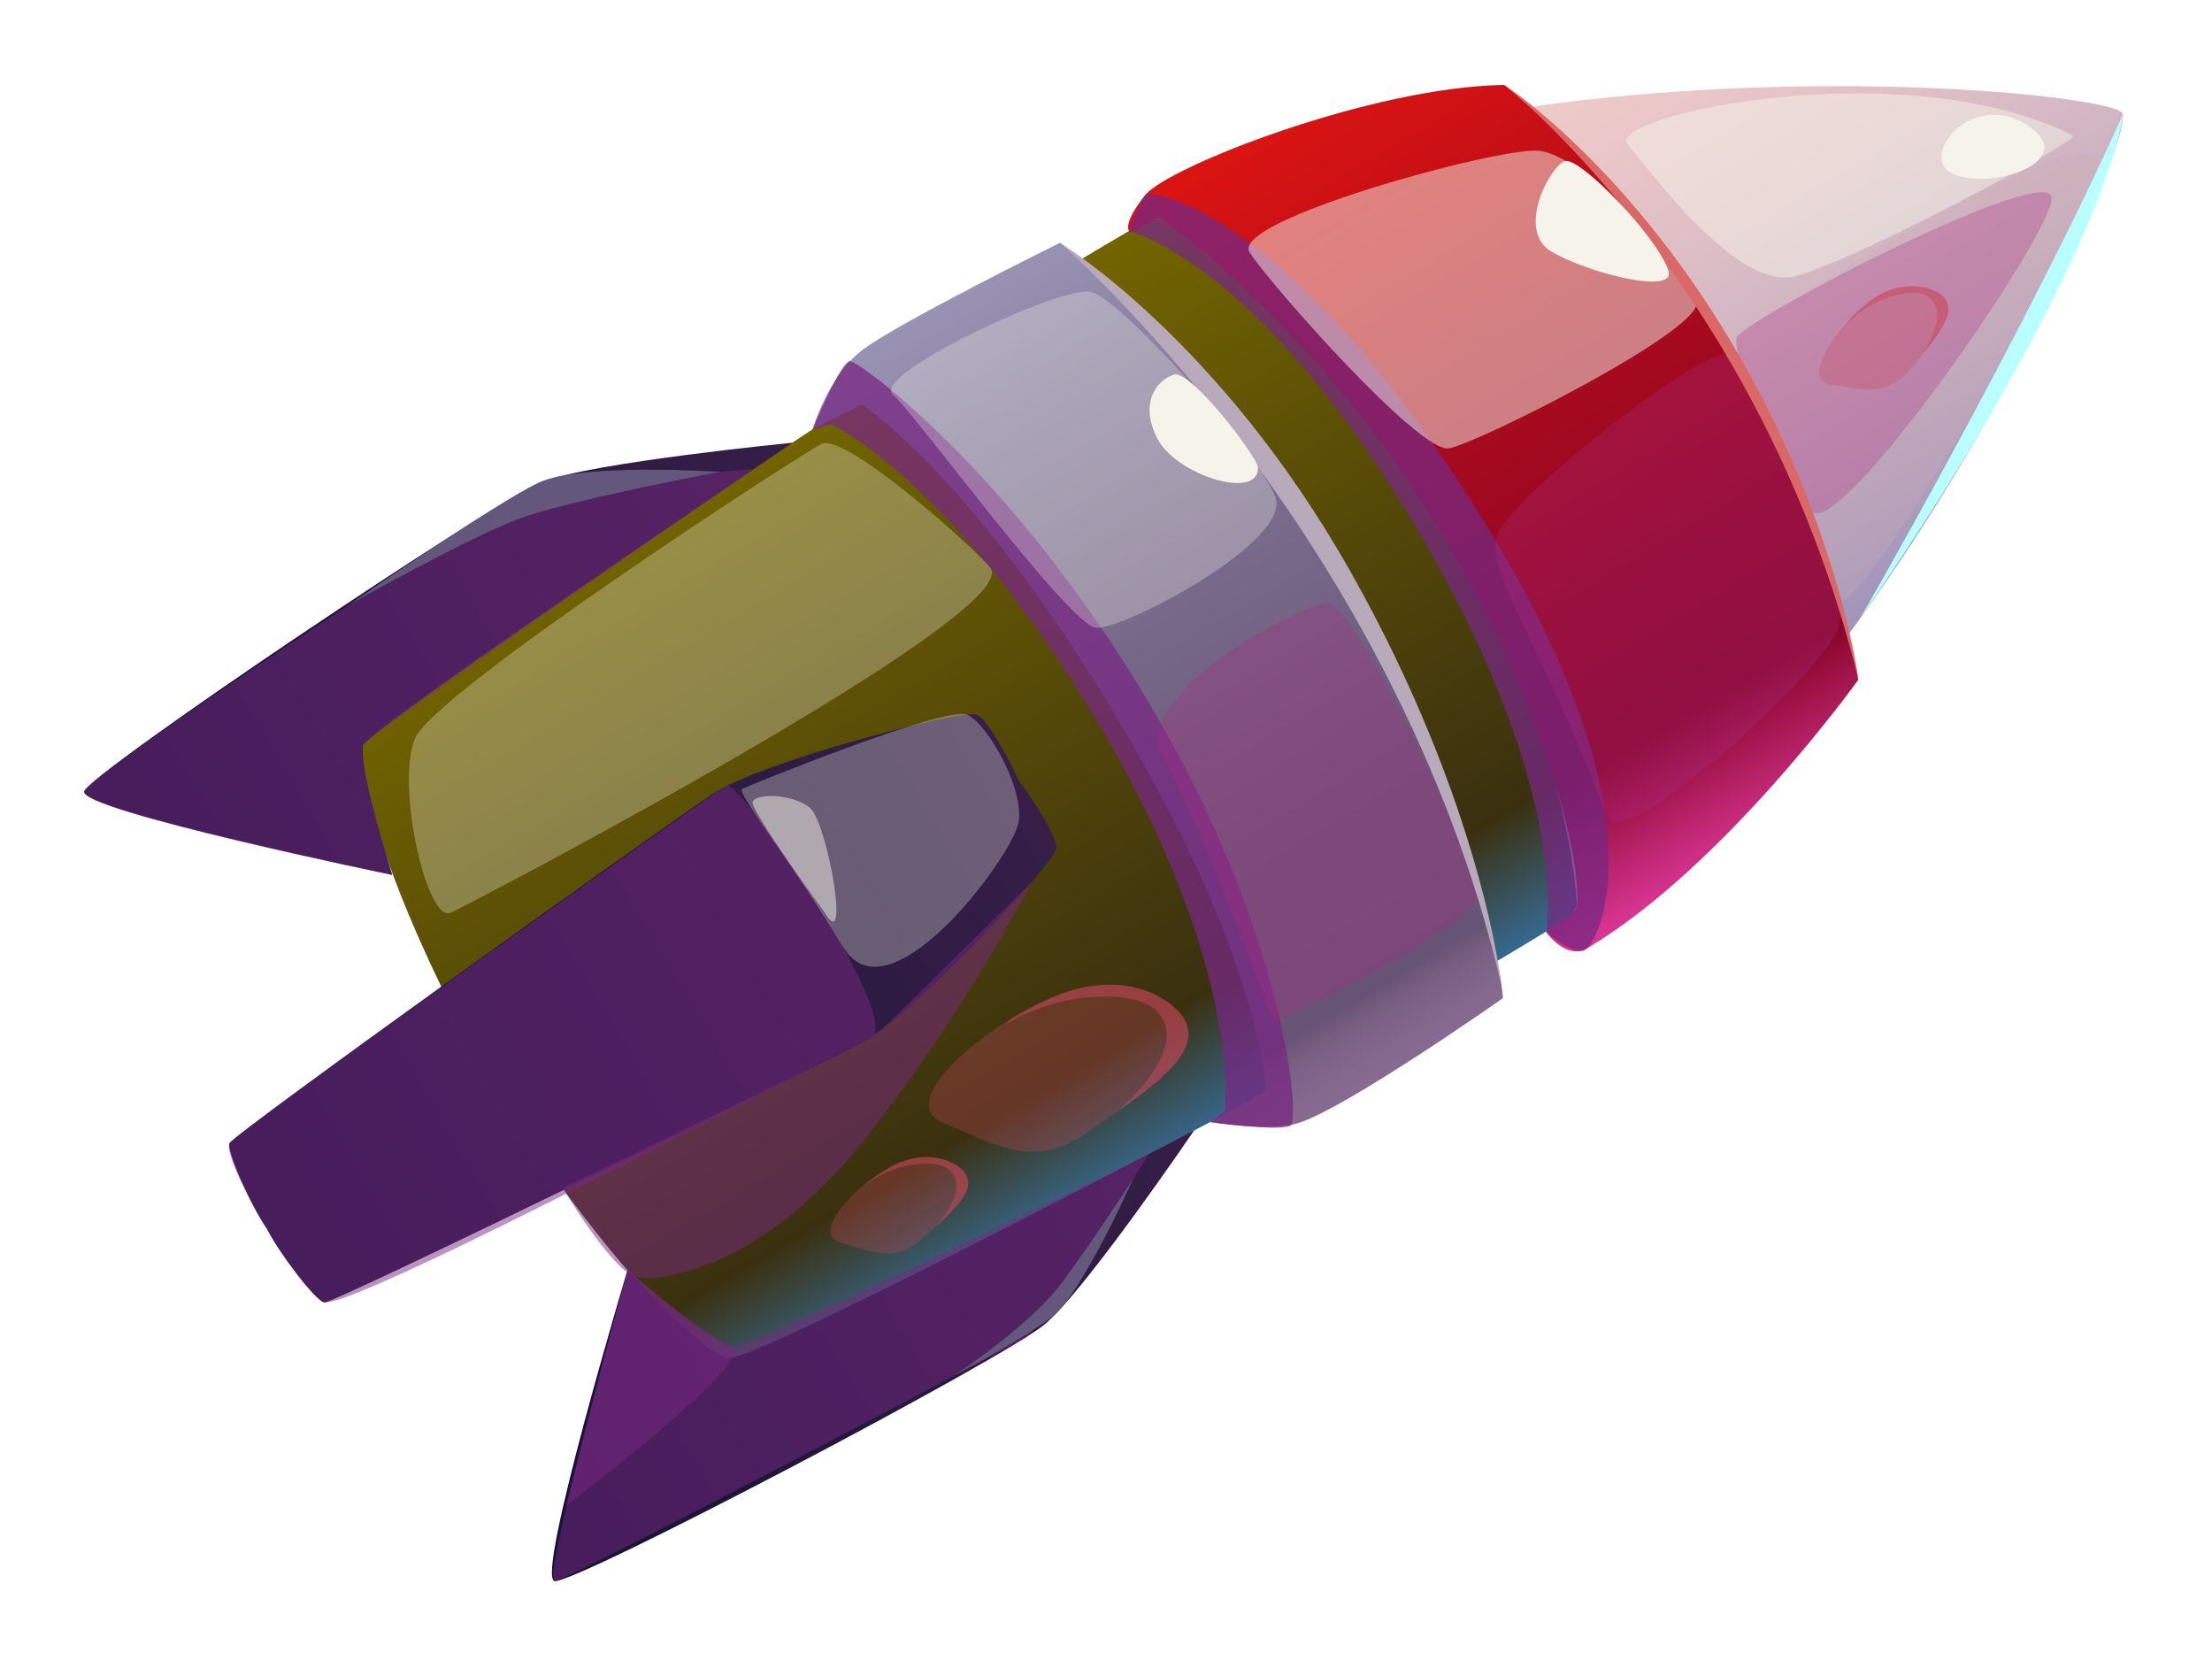 <svg width="240" height="181" viewBox="0 0 240 181" fill="none" xmlns="http://www.w3.org/2000/svg">
<g filter="url(#filter0_f_52_58909)">
<path d="M38.917 80.757C40.321 93.665 50.408 112.28 53.171 117.153C53.171 117.153 53.302 117.373 53.522 117.768C53.763 118.163 53.872 118.361 53.872 118.361C56.833 123.08 68.389 140.817 79.068 148.193C79.068 148.193 131.388 123.3 167.745 101.062C168.622 100.536 169.5 99.965 170.355 99.394C205.44 75.862 231.271 16.394 230.328 12.377L230.219 12.201C227.127 9.457 161.671 3.837 124.415 23.989C123.757 24.362 123.121 24.692 122.486 25.087C85.668 46.556 38.895 80.757 38.895 80.757H38.917Z" fill="url(#paint0_linear_52_58909)"/>
<path d="M38.917 80.757C40.321 93.665 50.408 112.28 53.171 117.153C53.171 117.153 53.302 117.373 53.522 117.768C53.763 118.163 53.872 118.361 53.872 118.361C56.833 123.08 68.389 140.817 79.068 148.193C79.068 148.193 131.388 123.3 167.745 101.062C168.622 100.536 169.5 99.965 170.355 99.394L171.1 98.362C171.1 98.362 169.807 57.005 125.95 23.748L124.415 23.967C123.757 24.34 123.121 24.67 122.486 25.065C85.668 46.534 38.895 80.735 38.895 80.735L38.917 80.757Z" fill="url(#paint1_linear_52_58909)"/>
<path d="M167.767 101.084C167.767 101.084 171.078 98.933 171.122 98.384C171.824 87.847 158.711 48.158 125.972 23.791C125.358 23.331 123.143 25.548 122.529 25.109C122.529 25.109 121.674 24.362 124.284 21.135C126.74 18.106 148.734 9.435 163.206 9.215C163.206 9.215 194.278 32.682 201.624 73.754C201.624 73.754 187.13 93.994 172.241 102.862C169.938 104.245 167.745 101.106 167.745 101.106L167.767 101.084Z" fill="url(#paint2_linear_52_58909)"/>
<path d="M129.546 122.663C129.546 122.663 117.793 139.939 113.385 143.649C109 147.381 62.249 171.945 60.166 171.528C58.083 171.111 68.082 137.788 68.082 137.788C68.082 137.788 76.327 146.832 78.936 147.359C81.546 147.886 129.525 122.641 129.525 122.641L129.546 122.663Z" fill="url(#paint3_linear_52_58909)"/>
<path d="M86.019 48.026C86.019 48.026 64.31 50.156 58.96 52.241C53.587 54.349 9.775 83.83 9.139 85.85C8.503 87.869 42.557 94.916 42.557 94.916C42.557 94.916 38.895 83.479 39.378 80.867C39.663 79.33 86.019 48.026 86.019 48.026Z" fill="url(#paint4_linear_52_58909)"/>
<path d="M105.93 77.508C107.399 78.057 110.315 84.203 110.513 84.642C110.798 85.037 114.811 90.525 114.591 92.084C114.372 93.687 99.088 110.172 93.431 113.18C87.773 116.187 36.33 141.366 35.211 141.3C34.356 141.256 30.365 136.076 28.962 133.31C27.186 130.763 24.554 124.793 24.905 124.024C25.388 122.992 71.963 89.691 77.314 86.135C82.642 82.579 104.395 76.959 105.908 77.53L105.93 77.508Z" fill="url(#paint5_linear_52_58909)"/>
<path d="M163.074 108.328C163.074 108.328 161.956 91.36 145.532 63.744C129.086 36.129 115.008 26.338 115.008 26.338C115.008 26.338 97.334 35.075 93.562 37.972C89.769 40.87 88.168 46.6 88.168 46.6L93.496 43.878C93.496 43.878 105.447 51.451 121.367 78.189C137.287 104.926 137.331 118.448 137.331 118.448L131.279 121.719C131.279 121.719 137.66 122.795 140.752 121.873C145.905 120.358 163.074 108.285 163.074 108.285V108.328Z" fill="url(#paint6_linear_52_58909)"/>
<g style="mix-blend-mode:multiply" opacity="0.3">
<path d="M199.607 64.864C200.813 68.727 225.767 26.031 227.302 18.106C228.837 10.203 189.322 35.843 188.445 36.546C187.568 37.248 193.445 45.041 199.607 64.864Z" fill="#CBAAB1"/>
</g>
<g style="mix-blend-mode:soft-light" opacity="0.5">
<path d="M224.912 14.681C225.855 15.143 201.01 28.445 194.739 29.982C188.489 31.519 179.17 18.721 176.604 15.647C174.038 12.574 206.558 5.484 224.89 14.681H224.912Z" fill="#F6F4EA"/>
</g>
<g style="mix-blend-mode:multiply" opacity="0.75">
<path d="M167.767 101.084C167.767 101.084 170.223 103.367 171.758 103.148C173.271 102.928 181.494 88.616 159.785 54.612C139.151 22.277 124.7 20.608 124.284 21.113C123.867 21.64 122.661 23.945 122.529 25.087C122.529 25.087 136.388 28.248 153.514 56.983C170.64 85.718 167.767 101.062 167.767 101.062V101.084Z" fill="#772781"/>
</g>
<g style="mix-blend-mode:multiply" opacity="0.75">
<path d="M131.279 121.741C131.279 121.741 139.129 122.839 140.072 122.07C141.015 121.302 139.502 101.172 124.613 76.169C109.723 51.166 93.233 39.18 92.225 39.18C91.216 39.18 88.146 46.622 88.146 46.622L90.185 46.007C90.185 46.007 103.54 52.241 119.218 78.562C134.875 104.882 132.901 120.534 132.901 120.534L131.279 121.763V121.741Z" fill="#772781"/>
</g>
<g style="mix-blend-mode:multiply" opacity="0.3">
<path d="M160.553 96.672C161.605 99.657 138.252 111.204 138.164 110.919C138.076 110.655 130.489 89.713 126.345 82.425C122.2 75.137 141.453 65.478 143.975 65.456C146.497 65.412 156.211 84.467 160.553 96.672Z" fill="#AB2781"/>
</g>
<g style="mix-blend-mode:multiply" opacity="0.3">
<path d="M174.368 88.704C175.881 92.743 198.313 72.766 199.563 67.783C200.813 62.8 189.257 40.299 187.371 38.653C185.485 37.007 163.667 54.063 162.417 58.124C161.167 62.185 167.307 69.737 174.368 88.704Z" fill="#AB2781"/>
</g>
<g style="mix-blend-mode:soft-light" opacity="0.5">
<path d="M184.016 32.638C185.551 35.404 160.399 48.092 157.198 48.641C153.996 49.168 137.769 30.794 135.577 27.37C133.384 23.945 162.373 15.999 166.912 16.35C171.451 16.701 180.661 26.623 184.016 32.638Z" fill="#F6F4EA"/>
</g>
<g style="mix-blend-mode:soft-light" opacity="0.3">
<path d="M138.34 53.844C140.379 58.651 121.85 68.354 118.933 68.113C115.995 67.849 99.329 44.931 96.873 42.802C94.417 40.651 115.6 30.728 118.473 31.694C122.025 32.88 136.103 48.575 138.361 53.866L138.34 53.844Z" fill="#F6F4EA"/>
</g>
<g style="mix-blend-mode:multiply" opacity="0.5">
<path d="M94.856 112.258C96.676 108.482 80.252 84.445 78.782 85.257C77.313 86.091 26.023 122.488 24.927 123.98C23.831 125.473 32.404 140.159 35.211 141.256C38.018 142.354 94.856 112.236 94.856 112.236V112.258Z" fill="#772781"/>
</g>
<g style="mix-blend-mode:multiply" opacity="0.5">
<path d="M42.557 94.916C42.557 94.916 38.632 82.14 39.378 80.867C40.123 79.593 81.809 50.88 81.809 50.88C81.809 50.88 57.644 52.812 55.605 54.041C53.587 55.249 9.731 83.742 9.139 85.85C8.547 87.957 42.557 94.916 42.557 94.916Z" fill="#772781"/>
</g>
<g style="mix-blend-mode:multiply" opacity="0.5">
<path d="M124.634 125.253C124.634 125.253 112.661 144.264 111.455 145.032C110.249 145.779 61.722 171.374 60.187 171.572C58.652 171.77 68.103 137.832 68.103 137.832C68.103 137.832 77.467 145.998 79.397 146.13C81.326 146.261 124.634 125.253 124.634 125.253Z" fill="#772781"/>
</g>
<g style="mix-blend-mode:multiply" opacity="0.5">
<path d="M79.397 146.108C82.401 147.491 61.438 163.34 61.438 163.34C61.438 163.34 65.582 147.008 68.104 137.788C68.104 137.788 75.603 144.352 79.397 146.086V146.108Z" fill="#772781"/>
</g>
<g style="mix-blend-mode:soft-light" opacity="0.3">
<path d="M91.501 102.753C96.413 111.007 109.899 92.852 110.513 89.208C111.127 85.564 107.18 78.54 104.921 77.53C102.663 76.52 81.217 85.235 80.515 85.586C79.813 85.938 86.216 93.906 91.479 102.775L91.501 102.753Z" fill="#F6F4EA"/>
</g>
<g style="mix-blend-mode:soft-light" opacity="0.5">
<path d="M89.549 99.131C92.291 103.587 89.747 89.142 87.839 87.606C85.931 86.069 81.765 86.047 81.655 87.057C81.546 88.067 89.549 99.109 89.549 99.109V99.131Z" fill="#F6F4EA"/>
</g>
<g style="mix-blend-mode:multiply" opacity="0.5">
<path d="M111.938 95.684C111.938 95.684 104.68 109.909 93.672 123.805C82.664 137.7 71.371 139.193 68.871 138.469C66.349 137.744 61.021 128.854 61.021 128.854C61.021 128.854 94.023 113.29 95.777 111.599C97.531 109.909 111.938 95.684 111.938 95.684Z" fill="#772781"/>
</g>
<g style="mix-blend-mode:multiply" opacity="0.3">
<path d="M196.493 55.38C199.124 59.332 222.631 25.592 222.609 21.487C222.587 17.382 189.542 34.46 188.467 36.568C187.371 38.675 196.515 55.38 196.515 55.38H196.493Z" fill="#AB2781"/>
</g>
<g style="mix-blend-mode:soft-light" opacity="0.3">
<path d="M107.443 61.593C111.368 66.488 51.46 97.857 48.895 99.021C46.329 100.184 42.886 85.147 45.035 80.098C47.184 75.049 86.501 49.519 89.089 48.18C91.677 46.841 105.71 59.441 107.443 61.593Z" fill="#F6F4EA"/>
</g>
<path d="M220.483 13.957C225.153 17.491 216.272 20.652 212.018 18.918C207.764 17.162 214.189 9.194 220.483 13.957Z" fill="#F6F4EA"/>
<path d="M162.899 106.858C162.899 106.858 160.882 87.452 146.563 62.076C132.222 36.677 114.986 26.338 114.986 26.338C114.986 26.338 151.409 57.707 162.899 106.858Z" fill="#B8A9BB"/>
<path d="M201.646 73.732C201.646 73.732 199.453 56.632 187.853 37.138C176.232 17.645 163.228 9.215 163.228 9.215C163.228 9.215 191.187 31.167 201.646 73.754V73.732Z" fill="#D96866"/>
<g style="mix-blend-mode:soft-light">
<path d="M181.012 29.367C181.911 32.089 172.043 29.565 168.25 27.238C164.456 24.911 168.272 17.799 169.872 17.469C171.473 17.14 179.74 25.548 181.012 29.367Z" fill="#F6F4EA"/>
</g>
<g style="mix-blend-mode:soft-light">
<path d="M136.497 50.77C136.476 54.327 127.638 51.517 125.599 47.631C123.56 43.746 125.511 41.199 127.375 40.651C129.239 40.08 136.519 49.695 136.497 50.77Z" fill="#F6F4EA"/>
</g>
<g style="mix-blend-mode:multiply" opacity="0.3">
<path d="M109.701 110.546C102.86 114.651 98.211 120.226 102.355 121.829C107.311 123.739 111.85 127.185 117.881 122.927C118.933 122.18 120.073 121.412 121.192 120.622C126.498 116.934 131.673 112.873 127.266 109.207C127.266 109.207 122.464 104.443 113.67 108.438C112.289 109.053 110.951 109.777 109.701 110.546Z" fill="#C9455B"/>
</g>
<g style="mix-blend-mode:multiply" opacity="0.5">
<path d="M109.701 110.546L108.956 111.16C108.956 111.16 113.21 108.636 117.749 108.219C122.266 107.802 126.389 108.504 126.586 112.214C126.74 115.924 121.214 120.6 121.214 120.6C126.52 116.912 131.695 112.851 127.288 109.185C127.288 109.185 122.485 104.421 113.692 108.416C112.311 109.031 110.973 109.755 109.723 110.524L109.701 110.546Z" fill="#C9455B"/>
</g>
<g style="mix-blend-mode:multiply" opacity="0.3">
<path d="M94.176 128.195C90.755 130.851 88.716 134.166 91.172 134.803C94.088 135.571 96.961 137.195 99.899 134.517C100.404 134.034 100.974 133.551 101.522 133.068C104.11 130.741 106.609 128.217 103.825 126.461C103.825 126.461 100.711 124.134 96.216 126.834C95.514 127.251 94.834 127.734 94.198 128.217L94.176 128.195Z" fill="#C9455B"/>
</g>
<g style="mix-blend-mode:multiply" opacity="0.5">
<path d="M94.176 128.195L93.825 128.568C93.825 128.568 95.953 126.944 98.43 126.461C100.908 125.978 103.255 126.132 103.715 128.151C104.154 130.171 101.522 133.068 101.522 133.068C104.11 130.741 106.61 128.217 103.825 126.461C103.825 126.461 100.711 124.134 96.216 126.834C95.514 127.251 94.834 127.734 94.198 128.217L94.176 128.195Z" fill="#C9455B"/>
</g>
<g style="mix-blend-mode:multiply" opacity="0.3">
<path d="M200.616 34.745C197.655 37.885 196.12 41.485 198.642 41.748C201.646 42.056 204.716 43.241 207.216 40.124C207.654 39.575 208.137 39.026 208.597 38.434C210.812 35.733 212.895 32.858 209.847 31.541C209.847 31.541 206.405 29.697 202.37 33.055C201.734 33.582 201.142 34.153 200.594 34.724L200.616 34.745Z" fill="#C9455B"/>
</g>
<g style="mix-blend-mode:multiply" opacity="0.5">
<path d="M200.616 34.745L200.309 35.185C200.309 35.185 202.151 33.253 204.541 32.397C206.909 31.541 209.255 31.321 210.023 33.253C210.768 35.185 208.597 38.434 208.597 38.434C210.812 35.733 212.895 32.858 209.847 31.541C209.847 31.541 206.405 29.697 202.37 33.055C201.734 33.582 201.142 34.153 200.594 34.724L200.616 34.745Z" fill="#C9455B"/>
</g>
<path d="M78.103 51.188C78.103 51.188 62.007 54.217 56.547 56.193C51.087 58.168 37.996 65.522 37.996 65.522C37.996 65.522 53.872 54.48 58.521 52.329C63.17 50.2 78.081 51.188 78.081 51.188H78.103Z" fill="#63577C"/>
<path d="M103.562 149.225C103.562 149.225 111.697 143.847 115.118 139.281C118.582 134.671 122.968 127.844 122.968 127.844C122.968 127.844 117.311 140.554 114.043 142.969C110.776 145.383 103.562 149.225 103.562 149.225Z" fill="#63577C"/>
<g style="mix-blend-mode:soft-light">
<path d="M201.756 67.213C201.756 67.213 219.671 36.194 230.35 12.377C230.35 12.377 228.991 27.589 201.756 67.213Z" fill="#BAFFFF"/>
</g>
</g>
<defs>
<filter id="filter0_f_52_58909" x="0.33" y="0.415" width="238.823" height="179.957" filterUnits="userSpaceOnUse" color-interpolation-filters="sRGB">
<feFlood flood-opacity="0" result="BackgroundImageFix"/>
<feBlend mode="normal" in="SourceGraphic" in2="BackgroundImageFix" result="shape"/>
<feGaussianBlur stdDeviation="4.4" result="effect1_foregroundBlur_52_58909"/>
</filter>
<linearGradient id="paint0_linear_52_58909" x1="164.547" y1="103.027" x2="119.192" y2="27.025" gradientUnits="userSpaceOnUse">
<stop stop-color="#BECAFF"/>
<stop offset="0.03" stop-color="#BCC6FA"/>
<stop offset="0.06" stop-color="#B6BCED"/>
<stop offset="0.1" stop-color="#ACAAD7"/>
<stop offset="0.13" stop-color="#A195BB"/>
<stop offset="0.16" stop-color="#A497BB"/>
<stop offset="0.39" stop-color="#C5AEC1"/>
<stop offset="0.62" stop-color="#DDBEC5"/>
<stop offset="0.82" stop-color="#ECC8C8"/>
<stop offset="1" stop-color="#F1CCC9"/>
</linearGradient>
<linearGradient id="paint1_linear_52_58909" x1="127.555" y1="125.103" x2="82.199" y2="49.101" gradientUnits="userSpaceOnUse">
<stop stop-color="#366890"/>
<stop offset="0.15" stop-color="#3A300F"/>
<stop offset="1" stop-color="#726400"/>
</linearGradient>
<linearGradient id="paint2_linear_52_58909" x1="191.021" y1="91.624" x2="142.325" y2="10.025" gradientUnits="userSpaceOnUse">
<stop stop-color="#D93695"/>
<stop offset="0.17" stop-color="#860427"/>
<stop offset="0.34" stop-color="#910624"/>
<stop offset="0.64" stop-color="#AE0B1C"/>
<stop offset="1" stop-color="#DB1411"/>
</linearGradient>
<linearGradient id="paint3_linear_52_58909" x1="54.653" y1="162.372" x2="127.399" y2="119.054" gradientUnits="userSpaceOnUse">
<stop stop-color="#161236"/>
<stop offset="1" stop-color="#361E47"/>
</linearGradient>
<linearGradient id="paint4_linear_52_58909" x1="14.571" y1="95.065" x2="87.995" y2="51.343" gradientUnits="userSpaceOnUse">
<stop stop-color="#161236"/>
<stop offset="1" stop-color="#361E47"/>
</linearGradient>
<linearGradient id="paint5_linear_52_58909" x1="28.96" y1="133.288" x2="110.771" y2="84.572" gradientUnits="userSpaceOnUse">
<stop stop-color="#161236"/>
<stop offset="1" stop-color="#361E47"/>
</linearGradient>
<linearGradient id="paint6_linear_52_58909" x1="152.116" y1="115.761" x2="102.442" y2="32.523" gradientUnits="userSpaceOnUse">
<stop stop-color="#886B90"/>
<stop offset="0.03" stop-color="#83678C"/>
<stop offset="0.07" stop-color="#765E81"/>
<stop offset="0.09" stop-color="#675375"/>
<stop offset="0.3" stop-color="#6B587A"/>
<stop offset="0.56" stop-color="#776789"/>
<stop offset="0.84" stop-color="#8B81A1"/>
<stop offset="1" stop-color="#9993B3"/>
</linearGradient>
</defs>
</svg>
